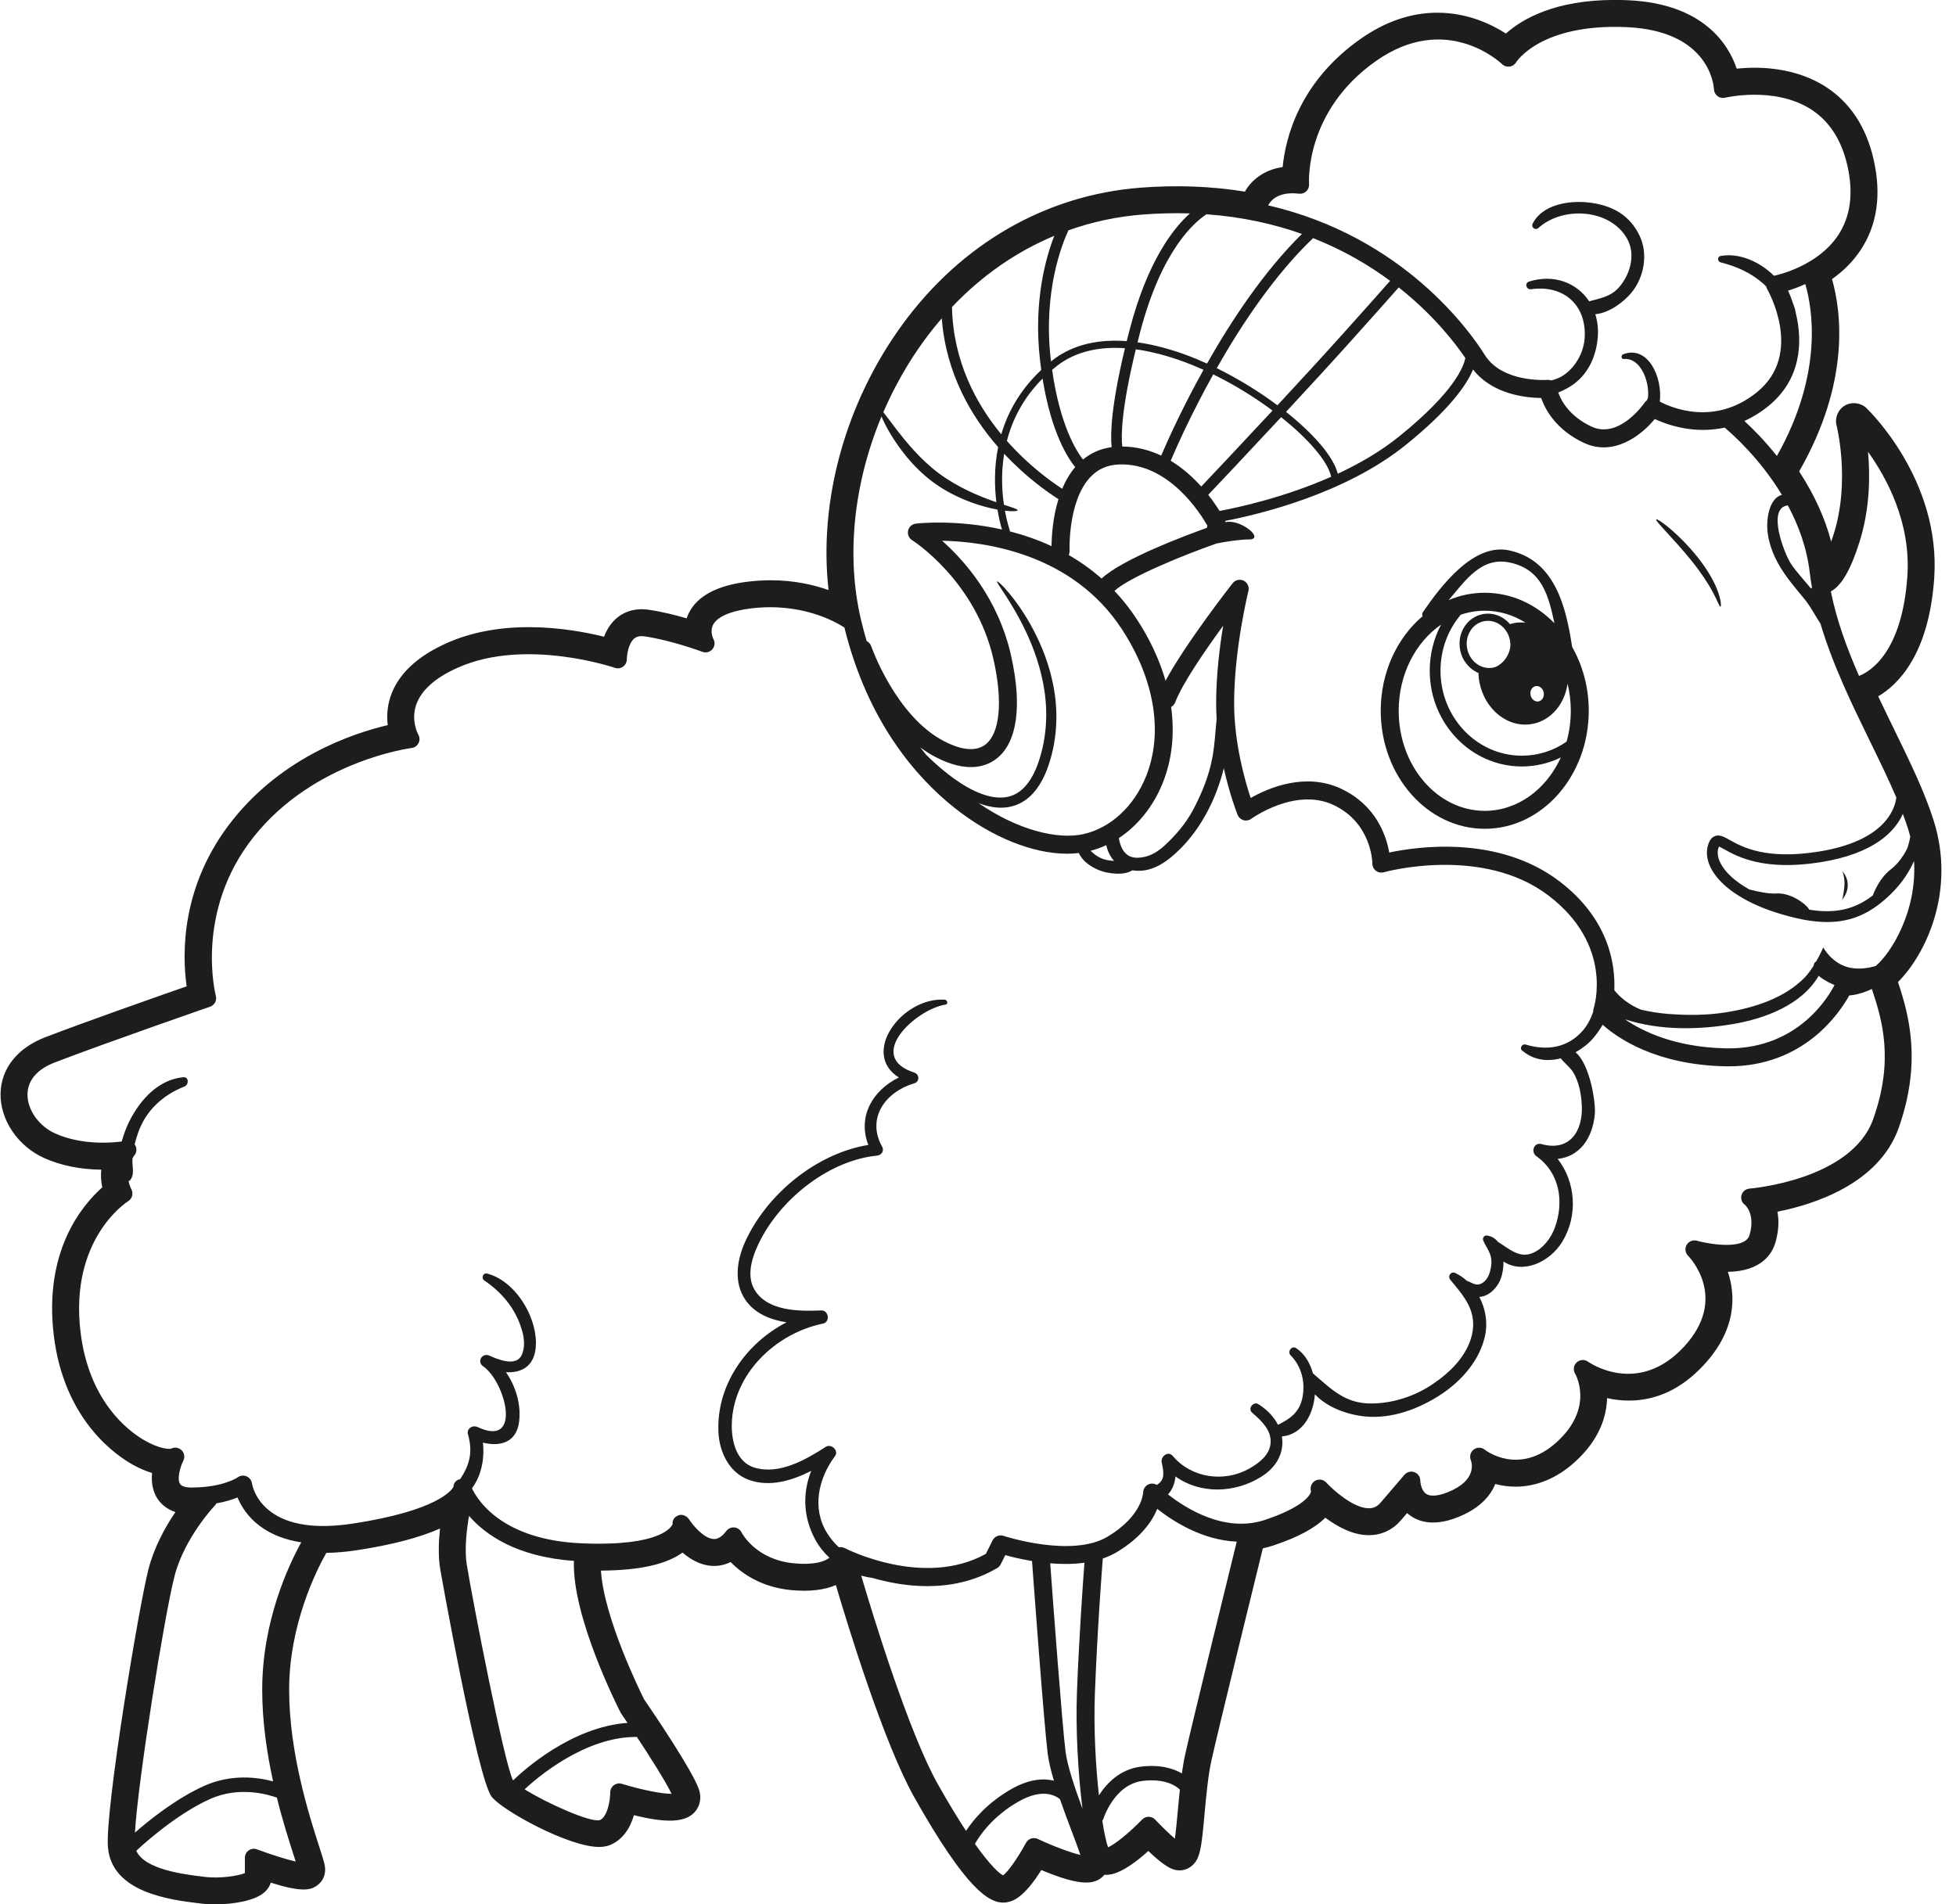 <?xml version="1.0" encoding="UTF-8"?>
<!DOCTYPE svg PUBLIC '-//W3C//DTD SVG 1.0//EN'
          'http://www.w3.org/TR/2001/REC-SVG-20010904/DTD/svg10.dtd'>
<svg height="352.3" preserveAspectRatio="xMidYMid meet" version="1.0" viewBox="69.8 90.5 361.8 352.3" width="361.8" xmlns="http://www.w3.org/2000/svg" xmlns:xlink="http://www.w3.org/1999/xlink" zoomAndPan="magnify"
><g fill="#1D1D1B" id="change1_1"
  ><path d="M348.944,192.323c-6.635-1.437-12.735,6.743-15.955,11.429c-0.17,0.248-0.157,0.515-0.045,0.74 c-4.703,3.984-7.753,10.348-7.753,17.505c0,12.039,8.63,21.834,19.24,21.834c10.609,0,19.241-9.795,19.241-21.834 c0-4.354-1.133-8.41-3.075-11.82C359.441,202.602,357.373,194.149,348.944,192.323z M349.098,194.581 c6.013,1.299,7.131,6.234,8.223,11.22c-3.413-3.502-7.936-5.638-12.889-5.638c-2.345,0-4.591,0.479-6.671,1.354 C340.911,197.854,343.8,193.436,349.098,194.581z M354.391,220.261c-0.671,0.128-1.338-0.4-1.487-1.182 c-0.147-0.78,0.275-1.518,0.947-1.645c0.673-0.129,1.339,0.399,1.488,1.181C355.488,219.395,355.063,220.132,354.391,220.261z M344.432,240.51c-8.777,0-15.918-8.305-15.918-18.512c0-6.78,3.152-12.717,7.84-15.942c-1.366,2.583-2.098,5.495-2.098,8.525 c0,9.77,7.644,17.719,17.037,17.719c2.537,0,4.978-0.579,7.215-1.672C355.836,236.499,350.531,240.51,344.432,240.51z M359.571,227.708c-2.456,1.7-5.294,2.598-8.278,2.598c-8.294,0-15.043-7.054-15.043-15.725c0-3.856,1.332-7.489,3.746-10.358 c1.408-0.477,2.896-0.737,4.436-0.737c2.726,0,5.292,0.802,7.537,2.21c-0.451-0.047-0.907-0.064-1.37-0.026 c-0.521,0.042-1.021,0.146-1.505,0.293c-1.017-1.196-2.479-1.936-4.07-1.936c-0.318,0-0.639,0.031-0.953,0.09 c-1.414,0.271-2.63,1.113-3.422,2.371c-0.782,1.244-1.056,2.749-0.771,4.235c0.379,1.986,1.693,3.57,3.391,4.28 c0.005,0.257,0.018,0.515,0.044,0.777c0.529,5.208,4.65,9.125,9.204,8.75c3.786-0.313,6.671-3.497,7.234-7.554 c0.389,1.597,0.6,3.279,0.6,5.02C360.35,223.99,360.075,225.909,359.571,227.708z M349.172,210.125 c-0.233,1.656-1.241,3.08-2.696,3.748c-0.166,0.057-0.336,0.107-0.514,0.141c-0.232,0.045-0.47,0.067-0.705,0.067 c-1.961,0-3.676-1.516-4.074-3.605c-0.221-1.155-0.012-2.32,0.591-3.278c0.593-0.943,1.498-1.573,2.546-1.773 c0.232-0.045,0.47-0.067,0.704-0.067c1.963,0,3.676,1.516,4.076,3.605C349.174,209.355,349.193,209.746,349.172,210.125z"
    /><path d="M383.721,193.476c-3.588-4.447-7.368-7.151-7.579-6.88c-0.242,0.278,3.095,3.372,6.571,7.686 c1.735,2.156,3.106,4.241,3.943,5.833c0.848,1.585,1.195,2.663,1.38,2.624c0.165-0.026,0.127-1.226-0.549-3 C386.826,197.966,385.508,195.695,383.721,193.476z"
    /><path d="M410.522,256.994c0,0,2.338-2.566,0.058-5.359c0,0,0.569,1.313,0.342,3.193 C410.693,256.709,410.522,256.994,410.522,256.994z"
    /><path d="M427.483,242.348c-1.679-5.339-4.426-10.967-7.335-16.926c-0.923-1.891-1.947-3.989-2.938-6.095 c3.623-2.123,9.383-7.701,10.361-21.886c1.245-18.064-11.985-30.913-12.55-31.452c-1.049-1.001-2.727-1.196-3.982-0.458 c-1.273,0.752-1.901,2.277-1.525,3.704c0.026,0.101,2.575,10.225-0.531,20.06c-0.16,0.509-0.317,0.979-0.469,1.412 c-1.153-4.371-3.118-8.689-5.871-12.894c-0.011-0.045-0.022-0.091-0.035-0.136c9.528-16.628,7.74-29.672,6.058-35.538 c2.159-1.528,3.933-3.329,5.284-5.364c3.063-4.615,3.881-10.224,2.434-16.672c-1.393-6.203-4.479-10.823-9.174-13.732 c-3.528-2.186-7.984-3.341-12.887-3.341c-1.236,0-2.356,0.074-3.284,0.168c-1.511-4.459-6.134-12.033-20.129-12.655 c-0.816-0.036-1.63-0.054-2.418-0.054c-11.089,0-17.143,3.534-20.139,6.217c-2.659-1.707-7.114-3.855-12.68-3.855 c-4.854,0-9.635,1.629-14.208,4.843c-11.361,7.983-13.896,18.386-14.414,23.711c-3.554,0.517-5.834,2.511-6.981,4.55 c-6.153-1.003-12.652-1.25-19.33-0.732c-17.473,1.358-33.112,10.354-44.034,25.333c-10.52,14.426-15.521,32.57-13.648,49.11 c-2.746-0.974-6.371-1.813-10.711-1.813c-1.429,0-2.889,0.092-4.339,0.274c-5.566,0.694-9.186,2.621-10.76,5.723 c-0.173,0.339-0.317,0.689-0.435,1.049c-2.09-0.609-4.648-1.252-7.097-1.602c-0.419-0.061-0.836-0.091-1.238-0.091 c-2.24,0-3.772,0.919-4.663,1.691c-0.981,0.852-1.755,2.009-2.282,3.401c-3.202-0.796-8.276-1.771-13.908-1.771 c-5.676,0-10.767,0.984-15.13,2.924c-5.624,2.499-9.156,5.876-10.5,10.037c-0.622,1.928-0.657,3.716-0.476,5.167 c-6.483,1.519-19.331,5.857-28.62,17.468c-9.648,12.059-9.434,24.755-8.577,30.853c-5.557,1.939-18.798,6.59-26.159,9.423 c-5.132,1.973-8.143,5.748-8.26,10.357c-0.125,4.892,3.208,9.83,8.104,12.004c3.095,1.376,6.632,2.092,10.519,2.133 c-0.107,1.097-0.043,2.188,0.194,3.267c-3.894,3.462-10.825,11.942-8.975,27.361c1.915,15.959,11.834,22.458,14.829,24.07 c1.139,0.614,2.275,1.094,3.354,1.421c-0.173,1.78,0.137,3.356,0.919,4.624c0.494,0.798,1.504,1.974,3.402,2.607 c-1.908,2.796-3.93,6.465-4.992,10.58c-1.771,6.862-8.059,44.627-7.493,51.423c0.699,8.391,11.537,9.723,16.745,10.363l0.459,0.057 c0.81,0.103,1.697,0.152,2.635,0.152c3.033,0,7.232-0.58,9.086-2.217c0.667-0.588,1.02-1.231,1.203-1.799 c2.69,0.85,4.678,1.264,6.043,1.264c1.269,0,1.929-0.336,2.455-0.699c0.986-0.683,1.552-1.761,1.552-2.958 c0-0.866-0.271-1.708-1.077-4.206c-1.813-5.621-5.583-17.315-5.583-29.091c0-12.024,5.015-22.032,6.87-25.321 c1.815-0.028,3.75-0.198,5.76-0.508c6.376-0.979,11.495-2.32,15.277-3.998c-0.244,2.271-0.361,4.996,0.019,7.405 c0.06,0.375,6.86,38.777,9.539,42.222c1.985,2.551,14.239,9.281,19.85,9.281c0.787,0,1.479-0.122,2.056-0.363 c2.106-0.877,3.607-2.768,4.399-5.514c5.94,1.482,9.414,1.346,11.158-0.478c1.096-1.146,1.412-2.775,0.846-4.358 c-1.25-3.503-7.984-13.478-10.129-16.611c-0.708-1.416-7.446-15.097-7.97-23.798c7.081-0.043,12.042-1.136,15.09-3.335 c1.787,1.549,3.689,2.396,5.564,2.469c0.091,0.004,0.184,0.005,0.279,0.005c1.047,0,2.079-0.247,3.046-0.724 c2.024,2.063,5.651,4.686,11.295,5.198c3.322,0.3,6.07-0.019,8.175-0.94c2.309,7.821,8.903,29.298,14.501,39.249 c9.722,17.281,13.897,19.497,16.448,19.497c0.481,0,0.841-0.088,1.065-0.144c0.702-0.176,2.736-0.685,5.995-5.88 c3.684,1.555,6.403,2.313,8.286,2.313c1.466,0,2.234-0.439,2.792-0.869c0.218-0.169,0.415-0.357,0.589-0.564 c0.001,0,0.002,0.001,0.005,0.001c0.079,0.004,0.158,0.007,0.239,0.007c0.769,0,2.994-0.002,7.876-4.412 c2.909,2.781,4.233,3.353,5.069,3.52c0.982,0.196,2.001-0.033,2.811-0.639c1.744-1.301,1.938-3.4,2.513-9.65 c0.311-3.372,0.663-7.195,1.288-10.007c1.274-5.739,7.926-32.812,9.501-39.214c0.669-0.146,1.325-0.324,1.961-0.536 c4.483-1.494,7.647-3.184,9.599-5.134c2.205,1.65,5.093,3.233,8.052,3.233l0.139-0.001c2.275-0.038,4.285-0.998,5.809-2.776 l1.126-1.313c0.227,0.202,0.467,0.391,0.72,0.562c2.229,1.51,5.189,1.589,8.666,0.2c3.483-1.395,5.807-3.445,6.903-6.096 c0.006-0.013,0.012-0.025,0.018-0.04c1.23,0.324,2.492,0.489,3.768,0.489c3.885,0,7.676-1.58,10.963-4.568 c4.553-4.139,5.861-8.409,5.947-11.813c1.348,0.304,2.699,0.457,4.038,0.457c5.136,0,9.784-2.201,13.814-6.542 c6.216-6.693,5.906-13.053,4.492-17.276c6.323-0.103,8.231-3.451,8.806-5.459c0.577-2.021,0.697-3.919,0.361-5.667 c6.664-1.32,18.764-5.113,22.439-15.528c4.322-12.246,1.846-20.991-0.138-26.963C425.898,267.191,431.618,255.503,427.483,242.348z M393.414,310.395c-0.691,0.052-1.289,0.516-1.482,1.181c-0.195,0.665,0.029,1.37,0.584,1.785c0.083,0.067,2.017,1.702,0.899,5.609 c-0.843,2.947-7.902,1.595-9.745,1.071c-0.728-0.208-1.498,0.104-1.884,0.752c-0.386,0.649-0.281,1.479,0.248,2.017 c0.313,0.317,7.571,7.885-0.776,16.874c-8.442,9.092-17.359,2.989-17.729,2.729c-0.638-0.455-1.504-0.398-2.083,0.129 c-0.578,0.526-0.708,1.392-0.313,2.068c0.149,0.257,3.574,6.357-3.375,12.676c-6.924,6.293-13.08,1.605-13.333,1.407 c-0.588-0.471-1.413-0.475-2.02-0.027s-0.831,1.258-0.554,1.958c0.147,0.374,1.285,3.725-4.243,5.937 c-1.274,0.511-3.007,0.977-4.011,0.307c-1.032-0.688-1.087-2.445-1.087-2.452c0-0.694-0.433-1.316-1.085-1.558 c-0.651-0.241-1.385-0.052-1.838,0.477l-4.425,5.163c-0.594,0.692-1.262,1.021-2.104,1.037c-0.021,0-0.041,0-0.063,0 c-2.868,0-6.658-3.434-7.885-4.767c-0.543-0.592-1.431-0.712-2.109-0.283c-0.634,0.398-0.916,1.166-0.71,1.872 c0.023,0.667-1.459,2.98-8.519,5.333c-7.424,2.476-14.686-2.172-17.927-4.723c0.814-0.853,1.247-2.032,1.389-3.313 c4.579,3.299,10.978,3.112,15.852,0.057c3.117-1.954,4.275-4.762,3.819-7.459c3.757-0.348,5.839-3.958,6.107-7.801 c2.35,2.497,6.108,3.795,9.354,4.106c4.966,0.475,10.099-1.475,14.157-4.2c3.739-2.513,6.989-6.254,7.965-10.738 c0.527-2.427,0.094-5.002-1.06-7.187c1.633-0.095,2.907-1.31,3.656-2.674c0.515-0.938,0.831-2.407,0.813-3.874 c3.591,2.398,8.602,0.14,10.918-3.725c2.915-4.865,2.419-10.986-0.891-15.264c3.939-0.396,6.425-3.639,6.869-8.256 c0.201-2.091-0.876-9.214-3.569-11.468c0.727-0.407,1.421-0.886,2.067-1.412c0.954-0.779,2.053-2.124,2.95-3.676 c2.772,2.48,9.834,7.382,22.592,7.687c0.239,0.005,0.475,0.008,0.711,0.008c13.937-0.001,20.526-9.883,22.305-13.109 c0.948-0.077,2.383-0.362,4.193-1.2c1.965,5.884,4.079,13.208,0.264,24.018C412.301,308.843,393.602,310.38,393.414,310.395z M280.866,417.334c-3.873,0.464-6.347,3.053-7.797,5.308c-0.597-5.396-1.002-12.27-0.744-18.97 c0.448-11.664,1.316-23.048,1.456-24.84c0.916-0.31,1.792-0.702,2.609-1.193c4.549-2.729,6.568-5.79,7.465-7.992 c2.862,2.258,8.329,5.799,14.706,6.064c-1.575,6.402-8.242,33.533-9.54,39.376c-0.24,1.08-0.438,2.269-0.612,3.501 C286.883,417.702,284.455,416.901,280.866,417.334z M288.041,421.578c-0.152,1.404-0.282,2.814-0.405,4.156 c-0.153,1.666-0.331,3.595-0.521,4.929c-1.047-0.903-2.473-2.288-3.651-3.534c-0.312-0.328-0.745-0.516-1.198-0.518 c-0.003,0-0.005,0-0.008,0c-0.45,0-0.881,0.183-1.195,0.507c-2.339,2.42-5.067,4.624-6.31,5.141 c-0.315-0.855-0.694-2.585-1.061-4.91c0.092-0.12,0.167-0.255,0.216-0.408c0.02-0.063,2.024-6.338,7.274-6.968 C285.334,419.478,287.357,420.928,288.041,421.578z M255.41,374.639c-0.784-0.263-1.641,0.094-2.011,0.833l-1.25,2.5 c-11.506,6.39-25.848-0.941-25.992-1.017c-0.377-0.197-0.805-0.291-1.203-0.206c-0.802-0.741-1.536-1.608-2.177-2.641 c-2.861-4.606-1.58-10.121,1.473-14.227c0.759-1.021-0.7-2.355-1.707-1.708c-3.724,2.396-8.604,5.22-13.195,3.838 c-3.355-1.011-4.247-4.913-4.19-7.969c0.171-9.349,8.137-16.89,16.87-18.67c1.377-0.281,1.06-2.494-0.33-2.437 c-4.055,0.169-9.82,0.188-12.276-3.731c-1.86-2.97-0.192-7.039,1.288-9.774c4.083-7.549,12.632-14.269,21.313-15.135 c0.815-0.081,1.38-0.871,0.946-1.648c-2.971-5.324,0.653-10.174,5.963-11.737c0.993-0.292,0.956-1.661,0-1.969 c-9.257-2.991,0.318-11.748,5.751-12.582c0.544-0.084,0.366-0.875-0.122-0.908c-7.87-0.544-15.658,9.897-8.5,14.388 c-4.857,2.37-7.676,7.217-5.65,12.479c-9.625,1.578-18.749,9.105-22.745,17.834c-1.58,3.45-2.231,7.699,0.103,10.966 c1.735,2.43,4.548,3.543,7.512,4.02c-7.475,3.854-12.968,11.586-12.596,20.275c0.158,3.687,1.97,7.538,5.625,8.865 c3.824,1.389,7.915,0.178,11.538-1.654c-1.631,4.1-1.497,8.6,0.771,12.747c0.684,1.252,1.574,2.36,2.599,3.315 c-0.773,0.621-2.556,1.397-6.531,1.037c-7.027-0.639-9.625-5.527-9.727-5.727c-0.257-0.515-0.763-0.859-1.337-0.912 c-0.575-0.052-1.133,0.198-1.479,0.658c-1.146,1.529-2.035,1.498-2.328,1.484c-1.858-0.067-3.945-2.684-4.528-3.592 c-0.423-0.664-1.263-1.067-1.998-0.79c-0.714,0.269-1.159,0.866-1.076,1.609c-0.178,0.475-2.065,4.163-16.7,3.575 c-14.996-0.6-19.485-8.178-20.415-10.188c1.751-2.339,2.36-5.504,2.023-8.449c3.096,0.769,6.22,0.082,6.704-3.922 c0.372-3.077-0.592-6.464-2.441-9.105c3.062,0.181,5.575-1.257,5.546-5.477c-0.034-5.123-3.911-11.424-8.998-12.763 c-0.794-0.21-1.187,0.844-0.54,1.28c3.332,2.252,5.821,5.298,6.953,9.189c0.43,1.475,0.626,3.252-0.088,4.669 c-1.073,2.133-4.435,0.71-5.934,0.037c-1.335-0.599-2.386,1.13-1.154,1.975c4.113,2.819,7.337,15.16-1.024,11.241 c-0.919-0.431-2.094,0.271-1.781,1.368c0.99,3.475,0.148,5.824-1.43,8.245c-0.733,0.169-1.251,0.693-1.259,1.443 c-0.291,0.561-2.819,4.37-18.52,6.786c-6.78,1.043-11.92,0.311-15.274-2.18c-3.018-2.24-3.459-5.127-3.475-5.235 c-0.072-0.581-0.453-1.074-0.989-1.31c-0.538-0.236-1.166-0.165-1.641,0.176c-0.027,0.019-2.714,1.892-8.606,1.892 c-0.755,0-1.729-0.119-2.081-0.684c-0.571-0.919,0.031-3.104,0.617-4.287c0.32-0.64,0.2-1.414-0.307-1.92 c-0.505-0.505-1.272-0.633-1.913-0.313c-0.385,0.152-2.325,0.045-5.182-1.652c-2.985-1.773-10.092-7.265-11.61-19.918 c-2.05-17.086,8.379-23.927,8.818-24.206c0.727-0.454,0.989-1.386,0.605-2.152c-0.268-0.535-0.43-1.055-0.529-1.554 c0.156-0.06,0.296-0.169,0.382-0.302c0.687-1.07,0.335-2.11,0.32-3.345c-0.002-0.188,0.004-0.376,0.012-0.563 c0.189-0.339,0.343-0.54,0.363-0.567c0.437-0.545,0.484-1.304,0.122-1.899c-0.026-0.044-0.058-0.083-0.089-0.124 c0.172-0.696,0.384-1.384,0.615-2.059c1.436-4.198,4.581-7.051,8.612-8.653c0.839-0.332,0.829-1.815-0.231-1.713 c-4.566,0.443-7.863,4.068-9.864,7.939c-0.468,0.904-1.077,2.365-1.528,3.955c-1.946,0.256-7.382,0.694-12.271-1.478 c-3.055-1.357-5.219-4.438-5.145-7.322c0.065-2.566,1.817-4.585,5.067-5.835c9.451-3.635,28.518-10.238,28.709-10.305 c0.824-0.285,1.287-1.163,1.06-2.005c-0.042-0.155-4.032-15.627,7.068-29.503c11.215-14.018,28.963-16.329,29.139-16.351 c0.556-0.067,1.041-0.409,1.291-0.91c0.249-0.501,0.229-1.094-0.054-1.577c-0.013-0.024-1.366-2.471-0.428-5.379 c0.89-2.755,3.507-5.116,7.78-7.016c12.503-5.556,28.855-0.005,29.019,0.051c0.505,0.175,1.066,0.094,1.503-0.215 c0.438-0.309,0.7-0.813,0.704-1.349c0.005-0.749,0.256-2.897,1.342-3.833c0.301-0.258,0.826-0.583,1.923-0.428 c4.917,0.702,10.657,2.84,10.714,2.861c0.653,0.246,1.387,0.057,1.842-0.471c0.454-0.528,0.532-1.282,0.195-1.891 c-0.008-0.013-0.704-1.373-0.069-2.624c0.758-1.492,3.22-2.57,6.935-3.034c9.344-1.169,15.689,2.434,17.361,3.524 c4.325,17.556,13.383,27.78,20.264,33.277c6.864,5.483,14.546,8.572,20.939,8.572c0.742,0,1.464-0.046,2.168-0.13 c0.664,1.531,2.185,2.543,3.804,3.208c1.423,0.583,4.526,1.036,6.077-0.01c3.576,0.572,6.49-1.571,8.994-4.095 c3.789-3.821,6.563-9.181,7.928-14.794c1.103,4.955,2.463,8.399,2.559,8.638c0.191,0.477,0.592,0.838,1.086,0.979 c0.493,0.142,1.027,0.045,1.441-0.259c0.08-0.06,8.176-5.902,15.253-2.535c7.004,3.336,7.14,10.53,7.143,10.828 c0,0.521,0.245,1.011,0.66,1.326c0.416,0.313,0.954,0.414,1.457,0.272c0.18-0.052,18.248-5.034,30.512,4.346 c11.944,9.135,8.447,20.414,8.294,20.884c-0.063,0.188-0.078,0.384-0.072,0.577c-0.432,1.262-1.059,2.48-1.876,3.431 c-2.835,3.296-6.709,3.813-10.653,2.631c-0.6-0.179-1.147,0.669-0.635,1.103c2.171,1.831,4.725,2.099,7.158,1.447 c0.672,0.91,1.739,1.629,2.326,2.623c1.065,1.805,1.465,4.02,1.568,6.084c0.244,4.828-2.296,8.595-7.451,7.164 c-1.41-0.392-2.036,1.466-0.945,2.242c4.342,3.087,5.15,8.428,3.41,13.214c-0.709,1.95-2.181,3.903-4.137,4.711 c-2.512,1.036-4.433-0.901-6.409-2.096c-0.492-0.63-1.171-1.062-2.079-1.159c-0.414-0.045-0.781,0.46-0.642,0.841 c0.37,1.019,1.072,1.808,1.374,2.883c0.303,1.075,0.141,2.226-0.203,3.267c-0.28,0.852-0.88,1.722-1.761,2.008 c-0.881,0.287-1.625-0.338-2.426-0.627c-0.629-0.56-1.329-1.042-2.092-1.422c-0.827-0.411-1.528,0.55-0.957,1.24 c2.61,3.151,4.999,5.843,3.993,10.202c-0.893,3.875-4.083,6.981-7.266,9.117c-3.317,2.225-7.27,3.527-11.267,3.57 c-4.915,0.054-7.446-2.637-10.876-5.579c-0.515-1.921-1.542-3.623-3.109-4.661c-0.814-0.538-1.68,0.654-1.021,1.321 c2.053,2.07,2.754,5.02,2.19,7.834c-0.562,2.793-2.344,3.94-4.522,5.033c-0.737-1.447-1.959-2.775-3.608-3.814 c-0.937-0.588-2.033,0.802-1.189,1.542c1.77,1.553,3.832,3.437,3.383,6.032c-0.35,2.02-2.276,3.43-3.933,4.355 c-4.653,2.602-10.687,1.723-14.114-2.359c-0.846-1.008-2.285,0.09-2.047,1.191c0.411,1.9,0.62,3.277-0.912,4.166 c-0.439-0.264-0.979-0.318-1.472-0.123c-0.615,0.244-1.028,0.845-1.048,1.507c-0.005,0.177-0.203,4.368-6.568,8.188 C268.054,378.768,255.536,374.68,255.41,374.639z M270.029,425.141c-1.377-3.737-2.8-7.904-3.143-10.641 c-0.628-5.023-2.361-28.369-2.83-34.782c2.045,0.17,4.223,0.183,6.332-0.108c-0.263,3.505-0.987,13.612-1.384,23.935 C268.742,410.371,269.208,418.74,270.029,425.141z M250.132,431.63c0.675-1.218,3.081-5.021,8.132-7.873 c4.388-2.476,6.802-1.063,7.597-0.39c0.71,2.047,1.487,4.106,2.198,5.983c0.614,1.63,1.208,3.199,1.582,4.322 c-1.738-0.396-4.92-1.572-7.894-2.96c-0.797-0.371-1.747-0.058-2.165,0.718c-1.491,2.771-3.424,5.478-4.245,6.015 C254.67,437.14,252.972,435.629,250.132,431.63z M248.486,429.218c-1.495-2.271-3.234-5.117-5.23-8.666 c-5.363-9.533-11.981-31.174-14.161-38.556c0.696,0.201,1.406,0.347,2.122,0.44c2.823,0.813,6.334,1.507,10.106,1.507 c4.188-0.001,8.694-0.854,12.931-3.347c0.276-0.162,0.499-0.401,0.643-0.688l0.851-1.702c1.135,0.316,2.882,0.75,4.946,1.091 c0.391,5.344,2.226,30.247,2.896,35.616c0.184,1.457,0.604,3.183,1.152,5.019c-1.962-0.473-4.592-0.292-7.785,1.51 C252.391,424.02,249.767,427.266,248.486,429.218z M184.586,407.326c0.033,0.063,0.069,0.123,0.108,0.181 c0.325,0.472,0.729,1.068,1.177,1.735c-10.458,0.746-19.385,8.912-21.164,10.64c-1.567-2.739-7.621-33.933-8.573-39.965 c-0.474-3.002,0.055-6.871,0.423-8.963c2.948,3.394,8.696,7.565,19.401,8.315C175.569,389.636,184.208,406.588,184.586,407.326z M166.835,421.531c2.238-2.086,11.167-9.791,20.772-9.688c2.424,3.678,5.313,8.217,6.418,10.524c-0.021,0-0.042,0-0.064,0 c-1.755,0-5.548-0.747-9.135-1.851c-0.505-0.154-1.052-0.061-1.475,0.253c-0.424,0.313-0.675,0.809-0.675,1.336 c0,1.353-0.488,4.521-1.921,5.12C179.045,427.739,170.877,424.065,166.835,421.531z M109.569,368.994 c0.106-0.11,0.187-0.234,0.255-0.362c1.656-0.292,2.963-0.704,3.914-1.094c0.614,1.504,1.803,3.528,4.071,5.243 c2.083,1.572,4.664,2.592,7.714,3.06c-2.327,4.199-7.223,14.544-7.223,27.273c0,5.944,0.885,11.798,2.013,16.948 c-2.807-0.756-7.687-1.433-12.734,0.83c-5.267,2.363-10.318,6.46-12.818,8.65c0.563-9.71,5.464-40.262,7.325-47.472 C103.921,374.955,109.513,369.053,109.569,368.994z M108.667,423.319c5.332-2.392,10.604-0.878,12.348-0.246 c1.097,4.413,2.293,8.13,3.11,10.661c0.126,0.394,0.254,0.791,0.372,1.159c-1.784-0.404-4.7-1.336-7.157-2.257 c-0.512-0.191-1.083-0.121-1.529,0.189c-0.448,0.311-0.715,0.82-0.715,1.365v2.839c-1.158,0.501-4.559,1.063-7.505,0.692 l-0.469-0.059c-3.282-0.402-10.576-1.301-12.11-4.758C95.452,432.485,102.018,426.3,108.667,423.319z M310.088,126.334 c0.494,0.059,0.989-0.108,1.348-0.454c0.357-0.346,0.542-0.833,0.502-1.33c-0.011-0.133-0.924-13.416,12.398-22.778 c12.918-9.078,22.903,0.21,23.318,0.606c0.363,0.352,0.872,0.511,1.376,0.444c0.501-0.066,0.95-0.366,1.211-0.8 c0.044-0.072,4.515-7.206,20.452-6.5c15.492,0.689,16.116,11.06,16.136,11.491c0.016,0.5,0.257,0.967,0.654,1.27 c0.398,0.303,0.912,0.412,1.399,0.293c0.09-0.021,9.027-2.12,15.724,2.043c3.505,2.178,5.832,5.736,6.918,10.576 c1.136,5.061,0.561,9.369-1.71,12.804c-3.721,5.627-10.918,7.317-11.881,7.521c-2.538-2.515-6.324-4.313-9.897-3.658 c-0.604,0.11-0.558,1.03,0,1.171c3.002,0.758,5.698,1.95,8.019,4.036c0.162,0.144,0.302,0.307,0.452,0.46 c0.037,0.17,0.091,0.337,0.182,0.491c0.07,0.119,6.877,11.946-1.924,19.054c-7.819,6.316-15.817,2.854-17.951,1.73 c0.528-4.465-2.146-10.487-6.761-8.768c-0.444,0.166-0.422,0.939,0.12,0.887c3.014-0.291,4.75,3.987,4.462,7.113 c-0.055,0.17-0.117,0.34-0.188,0.507c-0.168,0.116-0.317,0.261-0.437,0.439c-0.045,0.069-4.689,6.862-9.855,4.43 c-4.121-1.94-5.616-4.839-6.13-6.3c1.129-0.438,2.167-1.012,2.998-1.646c2.725-2.079,4.077-5.311,4.324-8.657 c0.112-1.504-0.063-2.908-0.467-4.175c2.55-0.23,5.185-2.188,6.657-3.949c2.377-2.839,3.159-7.203,1.534-10.592 c-1.902-3.969-5.319-5.686-9.557-6.142c-3.568-0.384-8.458,0.411-10.212,3.917c-0.342,0.684,0.477,1.329,1.052,0.812 c4.559-4.1,13.249-3.54,16.383,1.927c1.649,2.875,0.652,6.516-1.347,8.904c-1.605,1.918-3.599,2.146-5.638,2.739 c-2.244-3.42-6.534-5.099-11.107-3.663c-0.933,0.293-0.526,1.552,0.392,1.422c5.903-0.836,10.154,2.823,9.892,8.799 c-0.115,2.632-1.457,5.245-3.546,6.842c-0.869,0.665-1.759,1.027-2.664,1.236c-0.186-0.071-0.386-0.11-0.593-0.11 c-0.044,0-0.088,0.001-0.134,0.005c-0.082,0.007-8.295,0.597-11.555-4.618c-2.675-4.279-15.006-21.857-40.063-27.67 C304.831,127.606,306.228,125.882,310.088,126.334z M415.325,174.086c3.455,4.814,7.962,13.113,7.278,23.013 c-0.977,14.169-6.915,17.664-8.938,18.448c-2.249-5.137-4.168-10.352-5.214-15.631c1.976-1.067,3.675-4.007,5.289-9.119 C415.703,184.586,415.723,178.437,415.325,174.086z M415.674,227.608c1.77,3.623,3.475,7.119,4.889,10.449 c-0.277,2.177-2.177,8.068-14.416,10c-9.769,1.543-14.101-0.871-16.428-2.168c-1.071-0.596-1.845-1.028-2.688-0.717 c-0.706,0.259-1.025,0.921-1.203,1.396c-0.504,1.342-0.376,2.861,0.367,4.392c1.646,3.39,6.079,6.443,12.158,8.377 c3.622,1.151,6.694,1.745,9.421,1.745c4.671-0.001,8.329-1.739,11.979-5.388c1.992-1.992,3.262-4.051,4.084-5.909 c0.586,9.451-4.353,17.139-7.082,19.426c-1.274,0.374-3.01,0.677-4.75,0.323c-3.363-0.685-4.96-3.763-4.96-3.763 s-0.49,1.19-1.316,2.62c-0.148,0.06-0.274,0.178-0.363,0.382c-0.059,0.134-0.088,0.265-0.106,0.395 c-0.447,0.708-0.964,1.43-1.535,2.067c-3.794,3.938-9.413,5.71-14.746,6.56c-3.488,0.555-7.074,0.557-10.587,0.289 c-1.688-0.129-3.356-0.408-5.009-0.772c-2.422-0.954-4.034-2.452-4.983-3.608c0.211-4.972-1.085-13.223-10.105-20.123 c-11.269-8.616-26.259-6.479-31.533-5.36c-0.526-3.043-2.369-8.695-8.829-11.771c-6.647-3.166-13.566-0.159-16.796,1.682 c-1.076-3.25-3.061-10.235-3.061-17.519c0-10.066,2.62-20.68,2.646-20.787c0.19-0.761-0.178-1.55-0.882-1.895 c-0.705-0.342-1.554-0.149-2.038,0.468c-0.402,0.513-8.693,11.124-12.41,18.044c-1.101-3.812-2.872-7.651-5.31-11.38 c-1.276-1.952-2.667-3.693-4.14-5.247c2.77-2.539,12.688-6.599,18.888-8.77c1.841-0.357,4.249-0.747,5.995-0.747 c3.006,0-1.439-3.808-4.343-3.207c-0.019-0.075-0.042-0.149-0.07-0.222c6.173-1.183,22.12-4.96,33.374-14.024 c8.242-6.64,11.348-11.229,12.483-13.993c3.579,4.624,9.815,5.246,12.599,5.277c0.717,2.064,2.688,5.845,7.872,8.286 c5.476,2.579,10.552-1.249,13.14-4.392c2.307,1.069,7.264,2.83,12.933,1.585c1.646,1.388,6.618,5.87,10.581,12.439 c-2.381,0.628-2.991,4.625-2.601,7.242c0.461,3.096,1.845,5.69,3.69,8.196c1.01,1.371,2.136,2.658,3.201,3.983 c1.112,1.381,1.882,2.972,2.853,4.42C408.788,213.484,412.384,220.867,415.674,227.608z M421.767,241.078 c0.351,0.936,0.683,1.861,0.968,2.765c0.152,0.489,0.283,0.975,0.406,1.46c-0.104,0.594-0.27,1.299-0.522,2.084 c-0.544,1.106-1.546,2.771-3.088,3.962c-1.942,1.502-2.926,3.784-3.323,4.818c-3.374,2.59-6.928,3.403-11.747,2.629 c-0.03-0.049-0.059-0.097-0.094-0.149c-0.798-1.197-3.592-3.022-5.986-2.851c-1.419,0.102-3.532-0.356-5.023-0.748 c-2.614-1.471-4.511-3.193-5.367-4.959c-0.5-1.027-0.601-2.002-0.295-2.821c0.023-0.062,0.044-0.112,0.063-0.152 c0.247,0.101,0.65,0.325,0.991,0.515c2.356,1.314,7.259,4.046,17.711,2.396C416.538,248.436,420.343,244.267,421.767,241.078z M409.126,272.731c-1.032,2.037-6.62,11.723-19.584,11.723c-0.206,0-0.417-0.002-0.627-0.007 c-9.346-0.223-15.315-3.146-18.531-5.364c6.374,2.073,13.487,1.976,19.992,0.868c5.897-1.003,12.683-3.541,15.824-8.919 c0.655,0.57,1.499,1.021,2.063,1.313C408.516,272.476,408.811,272.608,409.126,272.731z M294.841,223.46 c-0.235,2.322-0.34,4.662-0.749,6.97c-0.623,3.522-1.954,6.774-3.62,9.919c-1.328,2.507-3.23,4.718-5.312,6.624 c-1.406,1.288-3.002,2.169-4.925,2.216c-2.314,0.057-3.16-1.777-3.485-3.638c3.479-2.289,6.341-5.805,8.09-10.125 c1.762-4.352,2.265-9.169,1.583-14.134c0.335-0.184,0.613-0.478,0.758-0.866c1.28-3.412,5.524-9.583,8.867-14.167 c-0.661,4.004-1.297,9.2-1.297,14.354C294.751,221.573,294.783,222.523,294.841,223.46z M270.234,244.806 c-4.752,1.072-12.135-0.692-19.47-5.753c0.04,0.016,0.077,0.036,0.117,0.052c1.102,0.42,2.305,0.739,3.598,0.809 c1.285,0.07,2.674-0.148,3.921-0.764c1.252-0.608,2.309-1.572,3.125-2.664c0.822-1.095,1.434-2.315,1.922-3.571 c1.899-5.021,2.097-10.242,1.338-14.742c-0.754-4.522-2.349-8.348-3.95-11.357c-1.615-3.015-3.26-5.242-4.479-6.698 c-1.225-1.457-2.037-2.143-2.135-2.052c-0.1,0.092,0.508,0.936,1.525,2.503c1.013,1.568,2.445,3.863,3.856,6.866 c1.399,2.995,2.792,6.722,3.407,11.012c0.626,4.262,0.366,9.144-1.38,13.764c-0.864,2.263-2.201,4.299-4.075,5.227 c-1.861,0.953-4.101,0.692-6.049-0.017c-1.972-0.711-3.736-1.799-5.301-2.919c-1.565-1.129-2.941-2.316-4.151-3.45 c-0.318-0.298-0.622-0.591-0.916-0.881c-0.379-0.457-0.756-0.92-1.125-1.399c0.898,0.666,1.85,1.27,2.854,1.792 c5.742,2.986,9.28,1.816,11.238,0.309c3.85-2.965,4.811-9.748,2.706-19.1c-2.375-10.556-8.649-17.598-12.755-21.236 c7.829,0.156,24.053,2.289,33.245,16.346c6.089,9.313,7.715,19.261,4.461,27.296C279.521,239.709,275.211,243.682,270.234,244.806z M275.868,249.765c-0.386-0.019-0.774-0.053-1.173-0.125c-1.311-0.236-2.309-0.883-3.16-1.742c0.991-0.261,1.96-0.608,2.895-1.044 C274.65,247.93,275.139,248.953,275.868,249.765z M307.677,166.701c4.134-4.454,8.517-9.223,12.282-13.424 c3.899-4.348,6.699-7.489,8.323-9.336c0.088-0.1,0.158-0.181,0.235-0.27c6.422,5.074,10.424,10.265,12.321,13.061 c-0.3,1.628-2.09,6.336-12.306,14.564c-3.417,2.753-7.335,5.009-11.28,6.846C316.42,174.92,312.725,170.71,307.677,166.701z M316.033,178.696c-8.577,3.805-17.057,5.658-20.654,6.332c-0.508-0.816-1.204-1.854-2.092-2.982 c1.688-1.781,7.213-7.624,13.48-14.366c5.086,4.047,8.644,8.191,9.251,10.986C316.021,178.677,316.03,178.686,316.033,178.696z M318.476,151.945c-3.798,4.235-8.223,9.049-12.386,13.534c-3.39-2.527-7.264-4.921-11.228-6.87 c4.593-8.093,10.702-17.257,17.817-24.055c5.602,2.209,10.332,5.002,14.251,7.902C325.688,143.874,323.254,146.616,318.476,151.945 z M305.179,166.459c-6.028,6.485-11.35,12.114-13.187,14.052c-1.508-1.683-3.396-3.408-5.651-4.773 c1.15-2.693,3.896-8.837,7.872-15.975C298.166,161.694,301.925,164.031,305.179,166.459z M271.429,178.82 c1.424-1.536,3.188-2.318,5.391-2.392c9.165-0.327,15.028,9.07,16.306,11.317l-0.082,0.409c-4.051,1.442-15.593,5.759-19.488,9.378 c-1.944-1.712-3.988-3.148-6.076-4.349c0.108-0.233,0.17-0.492,0.159-0.767C267.633,192.328,267.297,183.278,271.429,178.82z M284.58,174.79c-2.128-1.01-4.529-1.659-7.196-1.681c-0.229-1.984-0.183-6.911,2.507-17.98c3.033,0.413,5.979,1.25,8.546,2.175 c1.333,0.48,2.66,1.023,3.973,1.613C288.504,165.936,285.784,171.984,284.58,174.79z M275.415,173.223 c-2.01,0.276-3.78,1.048-5.296,2.293c-1.199-1.528-4.246-6.293-5.707-16.585c0.276-0.234,0.548-0.47,0.84-0.7 c3.656-2.865,8.171-3.616,12.636-3.308C275.345,165.484,275.16,170.724,275.415,173.223z M268.681,176.918 c-1.019,1.191-1.803,2.569-2.405,4.008c-2.177-1.412-6.271-4.373-10.233-8.862c0.996-3.848,2.966-7.882,6.596-11.519 C264.269,170.652,267.383,175.339,268.681,176.918z M265.582,182.845c-1.083,3.508-1.263,7.01-1.277,8.695 c-2.605-1.205-5.223-2.097-7.731-2.739c0.013-0.101,0.011-0.206-0.027-0.308c-0.019-0.049-0.481-1.377-0.868-3.511 c1.476,0.172,2.351,0.092,2.367-0.085c0.024-0.199-0.938-0.486-2.549-1.013c-0.366-2.506-0.551-5.825,0.043-9.435 C259.573,178.764,263.573,181.569,265.582,182.845z M401.957,148.369c-0.084-0.554-0.254-1.118-0.479-1.678 c-0.282-0.868-0.599-1.683-0.934-2.424c0.884-0.272,1.983-0.667,3.178-1.208c1.254,4.236,3.477,16.322-5.252,31.802 c-2.257-2.85-4.456-5.047-6.01-6.471c1.456-0.662,2.93-1.549,4.393-2.731C402.959,160.727,403.297,153.804,401.957,148.369z M400.498,184c1.967,3.675,3.536,7.898,4.063,12.531c0.103,0.898,0.242,1.797,0.396,2.695l-0.163,0.162 c-1.321-1.585-2.714-3.09-3.674-4.511C399.835,192.976,396.533,184.438,400.498,184z M310.617,133.779 c-7.013,6.907-13.022,15.977-17.558,23.981c-1.393-0.632-2.789-1.208-4.172-1.707c-2.604-0.939-5.591-1.786-8.678-2.22 c0.147-0.592,0.302-1.196,0.464-1.821c4.03-15.449,10.229-20.547,12.302-21.871C299.579,130.622,305.446,131.945,310.617,133.779z M278.745,151.509c-0.189,0.726-0.366,1.422-0.536,2.105c-4.822-0.371-9.753,0.417-13.776,3.571 c-0.078,0.062-0.146,0.125-0.225,0.187c-0.024-0.208-0.051-0.411-0.075-0.623c-1.365-12.295,2.074-21.013,3.292-23.637 c4.379-1.562,8.969-2.551,13.706-2.919c3.051-0.236,5.974-0.299,8.771-0.212C286.825,132.727,282.065,138.782,278.745,151.509z M262.152,156.969c0.075,0.68,0.159,1.335,0.246,1.975c-3.973,3.723-6.214,7.887-7.394,11.905 c-4.684-5.684-8.897-13.544-9.119-23.544c5.502-5.803,11.913-10.254,18.931-13.185 C263.249,138.122,260.951,146.167,262.152,156.969z M254.422,173.214c-0.77,3.843-0.668,7.426-0.318,10.202 c-0.188-0.065-0.378-0.131-0.577-0.201c-2.746-0.982-6.522-2.532-10.052-5.132c-3.499-2.633-6.063-5.827-7.861-8.136 c-1.098-1.431-1.906-2.558-2.423-3.189c2.004-4.651,4.529-9.125,7.548-13.264c1.041-1.428,2.13-2.792,3.26-4.1 C244.768,159.6,249.467,167.552,254.422,173.214z M234.474,170.721c1.558,2.576,4.043,6.063,7.836,8.926 c3.823,2.809,7.887,4.215,10.834,4.892c0.406,0.091,0.791,0.168,1.155,0.235c0.289,1.739,0.642,3.029,0.84,3.685 c-8.459-1.898-15.38-1.151-15.938-1.086c-0.701,0.082-1.273,0.598-1.428,1.286c-0.154,0.688,0.143,1.399,0.741,1.773 c0.117,0.073,11.777,7.507,15.054,22.071c1.752,7.785,1.194,13.668-1.491,15.737c-2.159,1.663-5.368,0.579-7.678-0.624 c-8.916-4.636-13.406-17.43-13.45-17.559c-0.149-0.432-0.458-0.763-0.839-0.95c-0.377-1.265-0.725-2.565-1.043-3.902 c-2.816-11.859-1.341-25.348,3.785-37.657C233.169,168.336,233.705,169.428,234.474,170.721z"
  /></g
></svg
>
